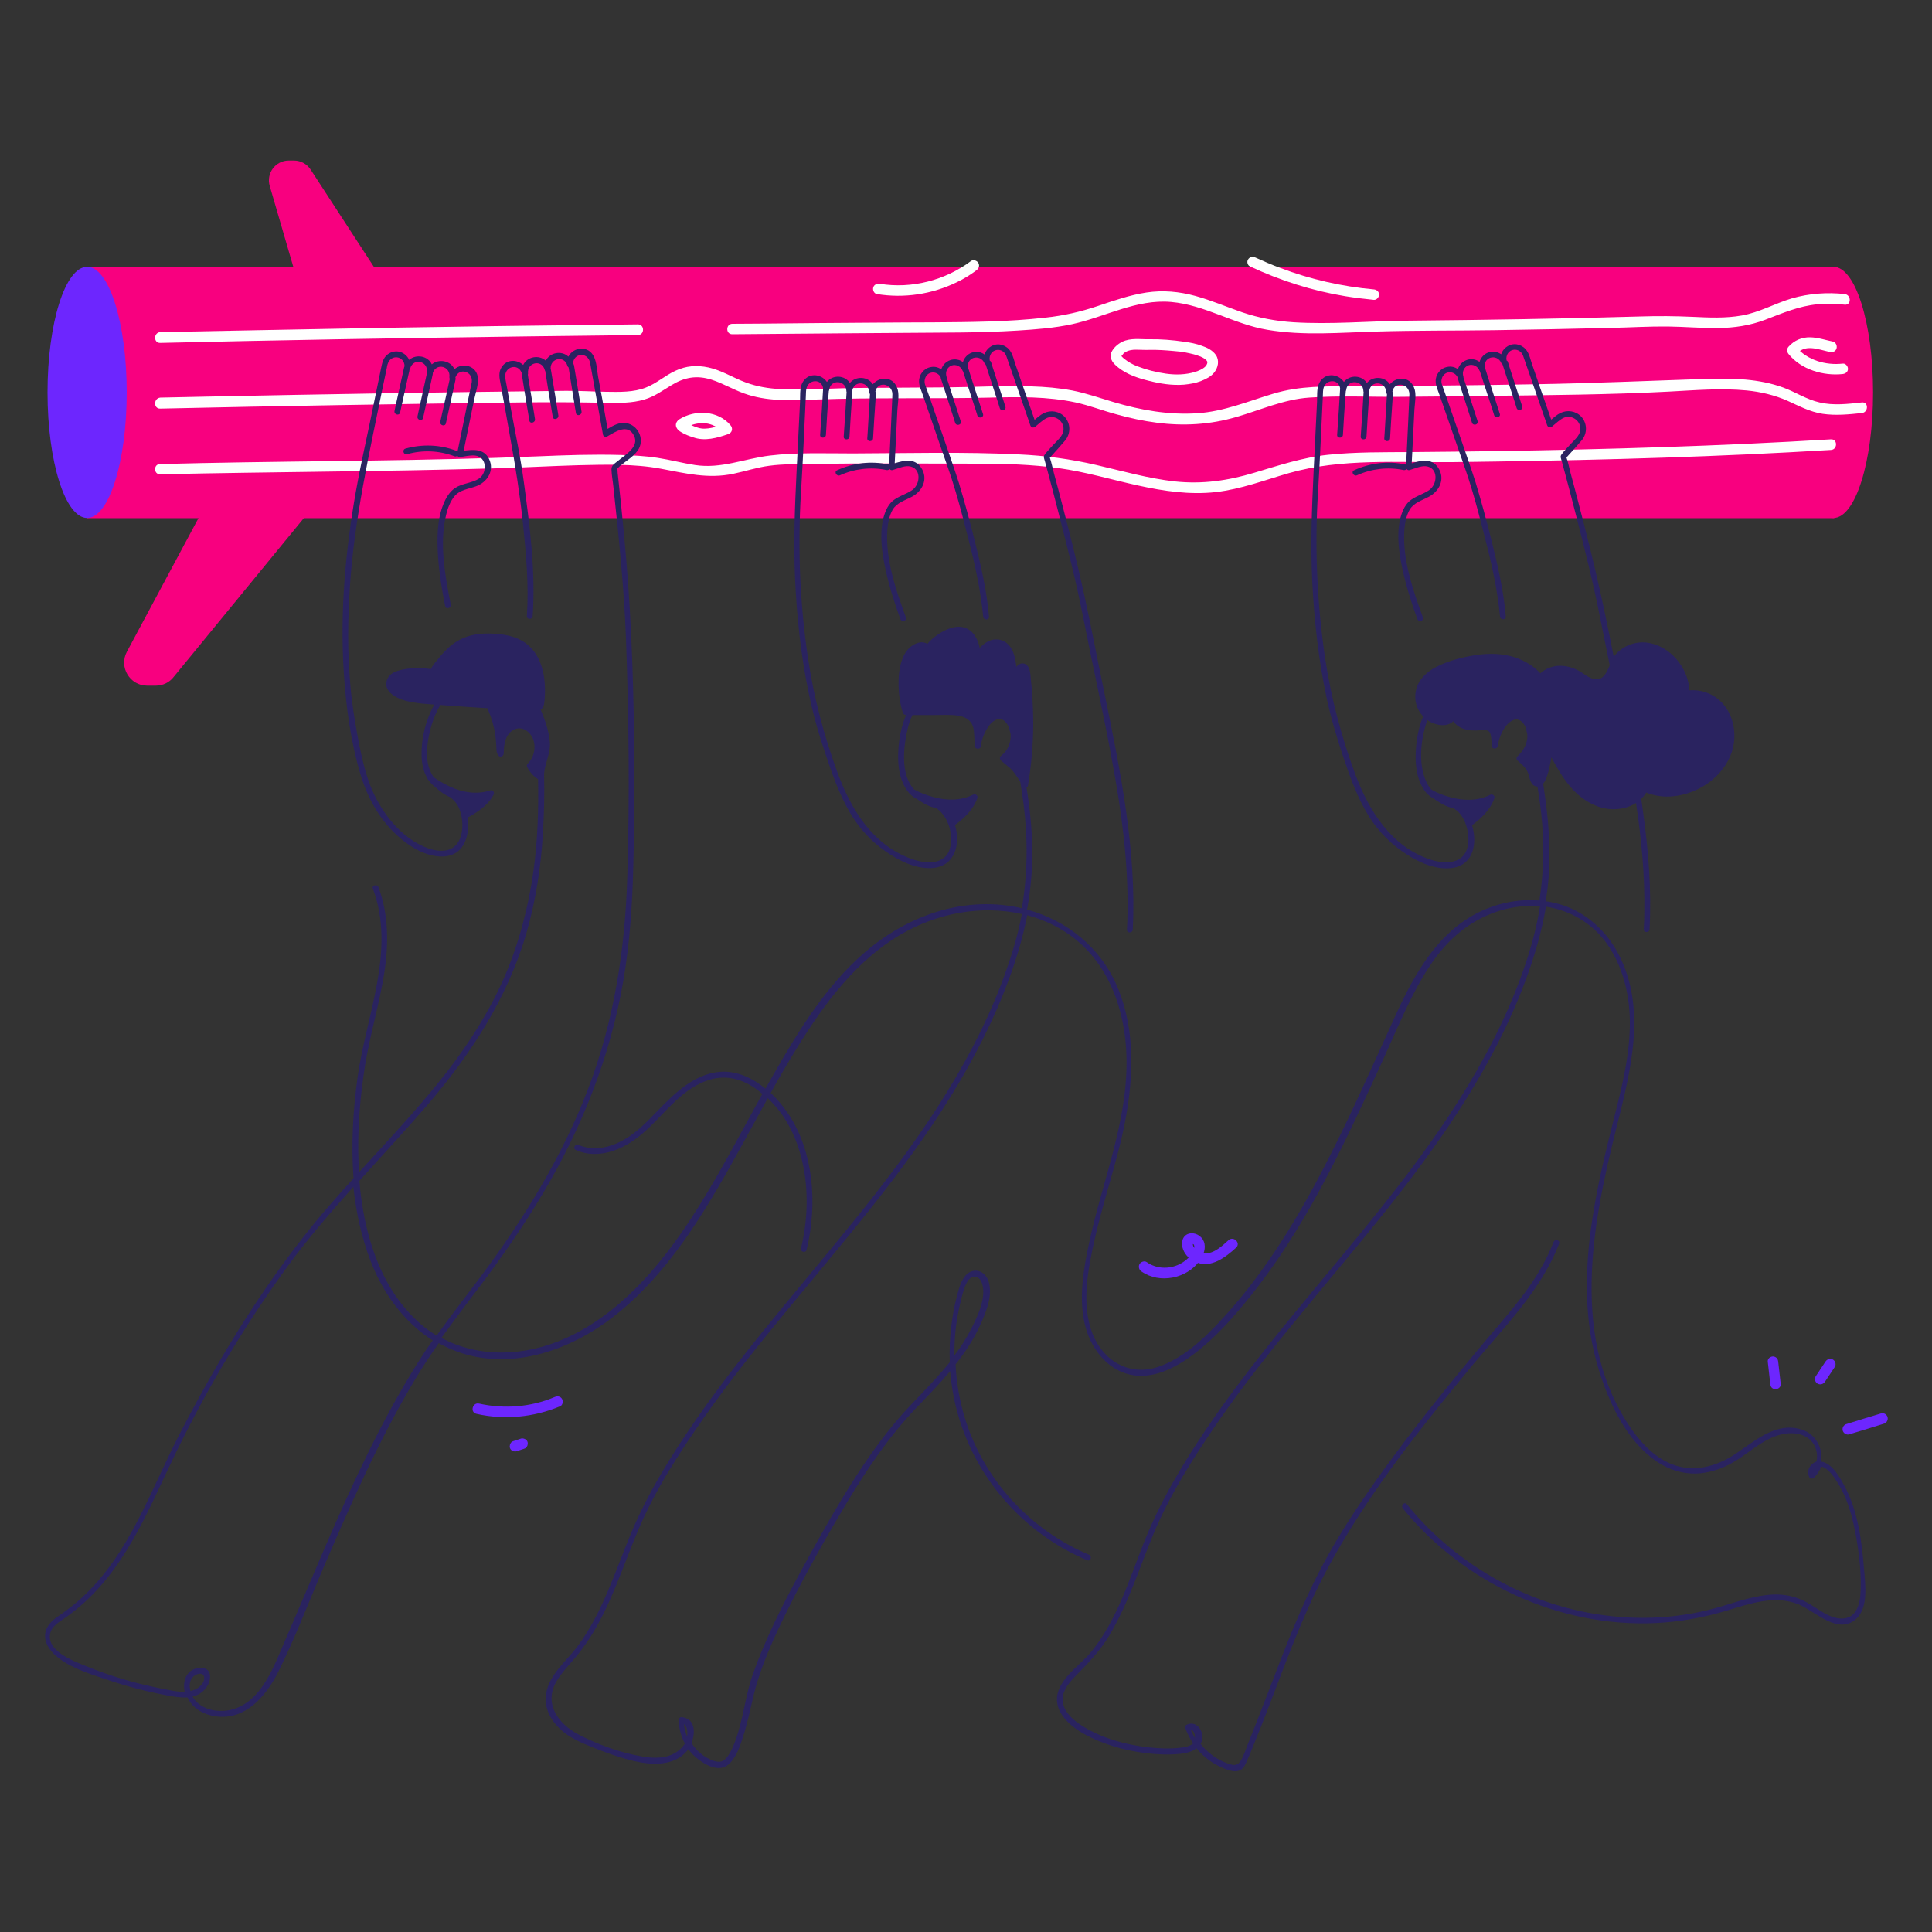 <?xml version="1.0" encoding="UTF-8"?>
<!-- Generator: Adobe Illustrator 27.8.0, SVG Export Plug-In . SVG Version: 6.00 Build 0)  -->
<svg xmlns="http://www.w3.org/2000/svg" xmlns:xlink="http://www.w3.org/1999/xlink" version="1.1" id="Livello_1" x="0px" y="0px" viewBox="0 0 1000 1000" style="enable-background:new 0 0 1000 1000;" xml:space="preserve">
<rect x="0" y="0" width="1000" height="1000" fill="#333333" stroke="none"/>
<style type="text/css">
	.st0{fill:#F8007F;}
	.st1{fill:#6D26FE;}
	.st2{fill:#FFFFFF;}
	.st3{fill:#2A2360;}
</style>
<g>
	<g>
		<g>
			<rect x="44.8" y="138.1" class="st0" width="904.6" height="130.1"></rect>
		</g>
		<g>
			<ellipse class="st0" cx="949" cy="203.1" rx="20.5" ry="65"></ellipse>
		</g>
		<g>
			<ellipse class="st1" cx="45.1" cy="203.1" rx="20.5" ry="65"></ellipse>
		</g>
		<g>
			<path class="st0" d="M203,152.7l-39.1,26.9l-24.3-83.4c-1.9-6.5,3-13.1,9.8-13.1h2.8c3.5,0,6.7,1.8,8.6,4.7L203,152.7z"></path>
		</g>
		<g>
			<path class="st0" d="M80.6,354.9h-4.4c-9,0-14.8-9.6-10.5-17.6l41.3-77.1h56.8l-74,90.3C87.6,353.3,84.2,354.9,80.6,354.9z"></path>
		</g>
		<g>
			<g>
				<path class="st2" d="M379.1,173c39.4-0.4,78.7-0.6,118.1-0.9c9.8-0.1,19.7-0.4,29.5-1c9.4-0.6,19-1.3,28.2-3.3      c17.1-3.7,33.3-13.1,51.3-11.5c17.4,1.5,32.7,11.6,49.8,14.4c18.8,3.2,37.9,1.4,56.8,0.9c20.2-0.6,40.4-0.4,60.6-0.7      c20.4-0.3,40.7-0.7,61.1-1.2c9.5-0.2,19.1-0.8,28.7-0.7c8.7,0.1,17.4,0.9,26.1,0.8c8.4-0.1,16.5-1.3,24.4-4.3      c8.9-3.4,17.4-7.1,27-8c4.7-0.4,9.4-0.3,14.1,0.2c3.5,0.4,3.5-5.1,0-5.5c-9.1-1-18.4-0.3-27.2,2.2c-8.8,2.6-16.9,7.3-26,8.9      c-8.4,1.5-17,1.1-25.5,0.7c-8.9-0.4-17.8-0.5-26.7-0.2c-40.5,1.2-81.1,1.8-121.6,2.2c-19.4,0.2-38.9,2-58.3,0.8      c-9.1-0.6-17.8-2.2-26.4-5.1c-8.1-2.8-16-6.2-24.3-8.5c-8.4-2.3-16.8-3.1-25.4-1.8c-8.6,1.3-16.9,4.2-25.2,7c-8.9,3-17.7,5-27,6      c-9.8,1.1-19.6,1.7-29.4,2c-19.3,0.6-38.6,0.4-57.9,0.6c-19.8,0.1-39.5,0.3-59.3,0.5c-5.2,0-10.3,0.1-15.5,0.1      C375.6,167.6,375.5,173.1,379.1,173L379.1,173z"></path>
			</g>
		</g>
		<g>
			<g>
				<path class="st2" d="M82.9,177.5c15.2-0.3,30.3-0.7,45.5-1c15.7-0.3,31.5-0.6,47.2-0.9c16.3-0.3,32.6-0.5,48.9-0.8      c16.6-0.2,33.1-0.5,49.7-0.7c16.6-0.2,33.2-0.4,49.9-0.6c2,0,4.1,0,6.1-0.1c3.5,0,3.5-5.5,0-5.5c-16.6,0.2-33.2,0.4-49.8,0.6      c-16.5,0.2-33,0.4-49.5,0.7c-16.3,0.2-32.7,0.5-49,0.8c-15.9,0.3-31.8,0.6-47.7,0.9c-15.3,0.3-30.5,0.6-45.8,0.9      c-1.8,0-3.6,0.1-5.4,0.1C79.4,172.1,79.4,177.6,82.9,177.5L82.9,177.5z"></path>
			</g>
		</g>
		<g>
			<g>
				<path class="st2" d="M82.9,211.5c62.2-1.4,124.5-2.4,186.7-3.2c14.8-0.2,29.4-0.1,44.2,0.2c6.5,0.1,13.4,0.2,19.7-1.7      c5.2-1.5,9.5-4.7,14-7.4c6.7-4.1,13-5.3,20.7-2.9c6.6,2.1,12.5,5.9,19.2,7.9c11.4,3.5,23.3,2.8,35,2.4c30-1.1,60.1-0.3,90.1-1      c14.7-0.4,29.7-0.6,44.2,2.5c7.3,1.6,14.2,4.3,21.3,6.2c6.8,1.9,13.8,3.4,20.8,4.3c13.8,1.8,27.5,1,40.9-2.9      c12.6-3.6,24.7-9.2,37.9-10.1c15.5-1.1,31.3-0.3,46.9-0.4c15.5-0.1,31.1-0.3,46.6-0.5c30.9-0.4,61.9-0.6,92.7-2.2      c13.4-0.7,26.9-1.9,40.3-0.6c7.2,0.7,14.4,2.4,21,5.3c6,2.7,11.7,5.8,18.3,6.8c6.8,1,13.6,0.3,20.3-0.4c3.5-0.4,3.5-5.9,0-5.5      c-7.2,0.8-14.8,1.7-21.9,0c-6.7-1.5-12.5-5.4-18.8-7.7c-12.6-4.6-26.3-4.9-39.5-4.5c-29.8,1-59.6,2.3-89.5,2.8      c-31.1,0.6-62.1,0.8-93.2,1c-14.3,0.1-28-0.3-41.8,3.9c-13,3.9-25.5,9.2-39.2,10.1c-14.7,1-29.4-1.6-43.5-5.8      c-7.1-2.1-14.1-4.6-21.4-6c-6.9-1.3-14-1.9-21-2.1c-14.6-0.5-29.3,0.4-43.9,0.5c-15.2,0.1-30.3,0.2-45.5,0.3      c-13.5,0.1-27.2,1.2-40.6,0.6c-6.1-0.3-12.1-1.3-17.8-3.4c-6.6-2.4-12.5-6.3-19.4-7.8c-6-1.3-11.7-0.9-17.3,1.8      c-5.3,2.5-9.7,6.5-15.1,8.6c-6.3,2.5-13.7,2.3-20.4,2.2c-7.1-0.1-14.2-0.6-21.4-0.5c-62,0.7-124,1.7-186,3      c-7.8,0.2-15.7,0.3-23.5,0.5C79.4,206.1,79.4,211.6,82.9,211.5L82.9,211.5z"></path>
			</g>
		</g>
		<g>
			<g>
				<path class="st2" d="M82.9,245.5c58-1.3,116.1-1.4,174.2-3.1c14.2-0.4,28.3-1.2,42.4-1.6c14-0.3,28.6-0.8,42.5,1.8      c12.8,2.4,24.6,5.4,37.7,2.6c6.2-1.3,12.2-3.3,18.4-4.1c7.3-1,14.8-0.8,22.1-0.9c28.6-0.6,57.2-0.2,85.8-0.2      c14,0,28,0.4,41.9,2.3c13.9,1.9,27.4,6,41.2,9c13.2,2.9,26.7,4.9,40.2,3.4c13.1-1.5,25.3-6.2,37.8-9.8      c27.3-7.8,56.8-5.4,84.8-5.7c58.2-0.7,116.4-2,174.5-5.1c7.1-0.4,14.2-0.8,21.3-1.2c3.5-0.2,3.5-5.7,0-5.5      c-57.8,3.5-115.6,5.2-173.5,6.1c-14.5,0.2-29.1,0.4-43.7,0.5c-14.4,0.1-28.8-0.1-43.1,1.4c-13.2,1.4-25.5,5.5-38.2,9.3      c-13.6,4.1-26.9,6-41,4.5c-13.8-1.5-27.2-5.4-40.7-8.5c-13.3-3.1-26.7-4.9-40.3-5.5c-28.4-1.4-57.2-0.6-85.7-0.5      c-14.2,0-28.9-0.6-43,1.1c-13.3,1.6-25.2,7-38.8,4.9c-6.5-1-12.8-2.7-19.3-3.7c-6.4-1-12.8-1.3-19.3-1.5      c-14.2-0.4-28.3,0.1-42.5,0.7c-58,2.4-116.2,2.3-174.2,3.5c-7.2,0.2-14.3,0.3-21.5,0.5C79.4,240.1,79.4,245.6,82.9,245.5      L82.9,245.5z"></path>
			</g>
		</g>
		<g>
			<g>
				<path class="st2" d="M594.9,175.6c-4.7,0.1-9.6-0.8-14,1.3c-2.3,1.1-4.7,3.2-5.7,5.6c-1.3,3.3,1.3,5.9,3.7,7.8      c4.6,3.6,10.1,5.4,15.7,6.8c5.9,1.5,12.1,2.5,18.3,2c3-0.3,6-0.8,8.8-1.9c2.5-1,5-2.2,6.7-4.3c2.1-2.6,2.9-6.3,0.9-9.2      c-1.7-2.4-4.5-3.8-7.2-4.7c-2.9-1.1-6.1-1.7-9.1-2.1C607,176,600.9,175.5,594.9,175.6c-3.5,0.1-3.5,5.6,0,5.5      c4.2-0.1,8.5,0.2,12.8,0.6c0.7,0.1,1.4,0.1,2.1,0.2c0.4,0,0.7,0.1,1.1,0.1c0.4,0.1-0.4-0.1,0,0c0.2,0,0.5,0.1,0.7,0.1      c1.4,0.2,2.8,0.5,4.2,0.8c1.3,0.3,2.7,0.6,4,1.1c0.6,0.2,1.1,0.4,1.7,0.6c0.4,0.2-0.6-0.3,0,0c0.1,0.1,0.2,0.1,0.4,0.2      c0.3,0.1,0.6,0.3,0.8,0.4c0.4,0.2,0.8,0.5,1.3,0.8c0.3,0.2-0.4-0.4-0.2-0.1c0.1,0.1,0.2,0.2,0.3,0.3c0.2,0.2,0.4,0.4,0.5,0.5      c0.4,0.4-0.1-0.3,0,0c0.1,0.1,0.2,0.4,0.3,0.5c0.3,0.3-0.3-0.6,0,0c0.3,0.6-0.1,0.3,0,0.1c0,0.1,0,0.5,0,0.6c0,0.4,0.2-0.6,0,0      c-0.2,0.7-0.5,1.3-1,1.8c-1.4,1.4-3.5,2.2-5.3,2.8c-4.9,1.5-10.1,1.6-15.1,0.9c-5-0.7-10.1-2-14.8-3.8c-2.4-0.9-4.7-2.2-6.7-3.8      c-0.5-0.4-1-0.8-1.4-1.3c-0.1-0.1-0.2-0.3-0.3-0.4c0.1,0.4,0,0.2,0.2,0.1c0.4-0.2,0.7-0.9,1-1.2c0.3-0.3,0.6-0.5,1.1-0.8      c1.7-1,3.5-1.2,5.5-1.2c2.3,0,4.5,0.2,6.8,0.1C598.4,181.1,598.4,175.6,594.9,175.6z"></path>
			</g>
		</g>
		<g>
			<g>
				<path class="st2" d="M453.9,152.2c14.1,2.3,28.5,0.1,41.3-6.1c3.6-1.7,7-3.8,10.2-6.2c1.2-0.9,1.8-2.4,1-3.8      c-0.7-1.2-2.6-1.9-3.8-1c-13.4,10-30.7,14.5-47.2,11.8c-1.5-0.2-3,0.4-3.4,1.9C451.6,150.1,452.4,152,453.9,152.2L453.9,152.2z"></path>
			</g>
		</g>
		<g>
			<g>
				<path class="st2" d="M647,137.9c15.6,7.3,32.2,12.6,49.2,15.4c4.9,0.8,9.9,1.4,14.9,1.9c1.5,0.1,2.7-1.4,2.7-2.7      c0-1.6-1.3-2.6-2.7-2.7c-16.5-1.5-32.9-5.2-48.4-11.1c-4.4-1.6-8.7-3.5-12.9-5.4c-1.3-0.6-3-0.4-3.8,1      C645.3,135.3,645.6,137.3,647,137.9L647,137.9z"></path>
			</g>
		</g>
		<g>
			<g>
				<path class="st2" d="M351.5,217.1c-1.5,1.1-2.2,2.8-1.2,4.5c0.5,0.9,1.4,1.6,2.3,2.1c1.9,1.2,4.1,2,6.3,2.7      c5.9,2.1,12.3,0.3,18-1.7c2.1-0.7,2.6-3,1.2-4.6C371.6,212.4,359.7,211.9,351.5,217.1c-3,1.9-0.2,6.6,2.8,4.7      c3.3-2.1,6.8-3,10.7-2.7c3.5,0.3,6.8,2,9.2,4.9c0.4-1.5,0.8-3.1,1.2-4.6c-4.3,1.4-9.8,3.4-14.1,2c-0.7-0.2-1.4-0.5-2-0.7      c-0.4-0.2-0.8-0.3-1.2-0.5c-0.2-0.1-0.6-0.3-0.2-0.1c-0.2-0.1-0.5-0.2-0.7-0.3c-0.8-0.3-1.5-0.7-2.2-1.2      c-0.3-0.2-0.3-0.4,0.1,0.1c-0.1-0.1-0.2-0.2-0.3-0.3c0.6,0.8,0.7,2.4-0.6,3.3c1.2-0.9,1.8-2.4,1-3.8      C354.5,216.9,352.7,216.3,351.5,217.1z"></path>
			</g>
		</g>
		<g>
			<path class="st3" d="M964.8,811.9c-1.2-14.4-3-29.2-9.8-42.2c-2.5-4.7-6.5-12.3-12.4-13.2c1-6.8-2.6-14.1-9.9-16.5     c-13.9-4.6-25.4,6.9-36.1,13.6c-9,5.6-19.9,8.3-30.1,4.7c-9.1-3.2-16.2-10.4-21.7-18.1c-32.5-46.2-20.8-106.2-8-157     c7.3-29.1,15.7-61.4,0.8-89.6c-6.2-11.7-16.2-20.9-28.8-25.1c-2.8-0.9-5.7-1.6-8.7-2c1.3-8.4,2-16.8,1.9-25.4     c-0.1-11.3-1.3-22.6-3-33.7c-0.1-0.5-0.2-1.1-0.3-1.7c1.8-2.2,2.7-6.1,3.2-8.1c0.4-1.8,0.8-3.7,1.1-5.6     c5.5,10.4,11.9,20.6,23.2,25.1c5.9,2.4,12.9,2.4,18.7-0.4c0.7-0.3,1.3-0.7,1.9-1.1c2.8,18.6,4.6,37.3,4.3,56.1     c0,3.1-0.1,6.2-0.3,9.3c-0.1,1.9,2.9,1.9,3,0c1.1-20.4-0.6-40.9-3.4-61.1c-0.3-2.1-0.6-4.3-0.9-6.4c1-1,1.9-2.1,2.6-3.3     c4.2,1.8,9,2.4,13.5,2c7-0.6,13.8-3.3,19.4-7.5c5.2-4,9.3-9.3,11.4-15.5c2-6.1,1.7-12.8-0.7-18.7c-2.4-5.7-7-10.3-13-12.2     c-2.6-0.9-5.5-1.2-8.3-1c-0.5-11.8-10.2-23.3-22.1-24.7c-6.1-0.7-12.7,1.8-16.5,6.7c-0.2,0.2-0.4,0.5-0.5,0.8     c-2.3-11.6-4.6-23.1-7.2-34.6c-3.3-14.8-7-29.5-10.8-44.1c-1.4-5.5-2.9-11.1-4.4-16.6c-0.7-2.6-1.2-5.4-2.1-8     c2.6-2.9,5.3-5.8,7.9-8.9c3-3.6,2.9-8.9-0.3-12.3c-2.8-2.9-7.2-3.6-10.8-1.8c-1.7,0.8-3.2,2.2-4.7,3.4c-1.9-5.5-3.8-11-5.7-16.4     c-1.4-4.2-2.9-8.4-4.3-12.5c-0.7-2.1-1.2-4.5-2.4-6.4c-1.9-3.2-6-4.7-9.4-3.1c-2,0.9-3.5,2.6-4.1,4.6c-1.8-1.3-4.2-1.8-6.5-1     c-2.4,0.8-4,2.7-4.7,4.9c-1.8-1.3-4.2-1.8-6.5-1c-2.4,0.8-4,2.6-4.7,4.8c-1.5-1.1-3.4-1.6-5.4-1.2c-3.6,0.6-6.2,3.9-6.1,7.5     c0,2.3,1.2,4.7,1.9,6.8c3.2,9.2,6.4,18.4,9.6,27.6c1.9,5.5,3.9,11,5.7,16.6c2.6,8.1,4.8,16.3,6.9,24.5c3.6,13.7,7,27.5,8.7,41.6     c0.2,1.5,0.3,3,0.5,4.6c0.2,1.9,3.2,1.9,3,0c-1.1-13.3-4.2-26.5-7.4-39.4c-2.5-10-5.2-20-8.2-29.9c-1.2-3.9-2.6-7.8-3.9-11.7     c-3.2-9.3-6.4-18.5-9.6-27.8c-1.1-3.2-2.2-6.5-3.4-9.7c-0.2-0.6-0.4-1.1-0.6-1.7c-0.9-3,1-6.4,4.4-6.2c1.6,0.1,3,1.1,3.7,2.5     c0,0.2,0,0.4,0.1,0.6c2.2,6.7,4.3,13.4,6.5,20.1c0.3,1,0.6,1.9,0.9,2.9c0.6,1.8,3.5,1,2.9-0.8c-2.2-6.7-4.3-13.4-6.5-20.1     c-0.3-0.8-0.5-1.6-0.8-2.4c0-0.2,0-0.5-0.1-0.7c-0.7-2.3,0.3-4.8,2.6-5.7c2.3-0.8,4.8,0.4,5.7,2.6c0.1,0.2,0.2,0.3,0.3,0.5     c2.2,6.6,4.3,13.3,6.5,19.9c0.3,1,0.6,1.9,0.9,2.9c0.6,1.8,3.5,1,2.9-0.8c-2.2-6.7-4.3-13.4-6.5-20.1c-0.3-1-0.6-1.9-0.9-2.9     c-0.1-0.2-0.2-0.4-0.3-0.5c-0.6-2.3,0.4-4.7,2.7-5.5c2.3-0.8,4.8,0.4,5.7,2.6c0.2,0.4,0.4,0.7,0.7,0.8c2.1,6.6,4.3,13.1,6.4,19.7     c0.3,1,0.6,1.9,0.9,2.9c0.6,1.8,3.5,1,2.9-0.8c-2.2-6.7-4.3-13.4-6.5-20.1c-0.3-1-0.6-1.9-0.9-2.9c-0.1-0.4-0.4-0.7-0.7-0.8     c-0.6-2.8,1.3-5.7,4.5-5.6c2,0.1,3.5,1.5,4.1,3.3c0.8,2.2,1.5,4.4,2.3,6.6c2.7,7.7,5.3,15.4,8,23.1c0.7,2,1.4,4,2.1,6.1     c0.4,1.1,1.6,1.4,2.5,0.7c1.9-1.5,3.9-3.6,6.2-4.6c4.3-1.8,9.2,2,8.4,6.7c-0.4,2.7-3,4.9-4.8,6.8c-1.6,1.8-3.5,3.6-4.9,5.6     c-0.8,1-0.2,2.1,0.1,3.2c0.5,2,1.1,3.9,1.6,5.9c1.9,7,3.7,14,5.5,21c4.7,18.2,9.3,36.4,12.9,54.8c1.6,8.1,3.3,16.1,4.9,24.2     c-0.4,0.9-0.8,1.8-1.2,2.6c-1.2,2.4-2.9,4.8-5.9,4.6c-3.4-0.2-6.3-3-9.1-4.5c-2.9-1.6-6.3-2.5-9.6-2.5c-3.8,0-7.5,1.5-10.1,3.9     c-4-4.3-9.4-7.3-15.1-8.8c-6.8-1.8-14-1.5-20.9-0.2c-6.1,1.1-12.5,2.9-18.1,5.8c-4.8,2.5-9.1,6.5-10.3,12     c-1.1,4.9,0.3,9.9,3.7,13.5c-1.5,3.6-2.5,7.4-3.1,11.3c-1.3,8.8-1.5,19.6,3.9,27.2c0.3,0.4,0.6,0.8,0.9,1.1     c0.1,0.2,0.2,0.4,0.4,0.5c0.1,0.1,0.2,0.2,0.3,0.2c0,0,0,0,0,0c1,1,2.1,1.7,3.3,2.4c0.3,0.2,0.6,0.4,1,0.7c2.6,1.7,5.4,3.4,8.5,4     c0.2,0,0.4,0.1,0.5,0.1c0.6,0.4,1.2,0.8,1.7,1.2c1.9,1.6,3.4,3.8,4.4,6.3c0.1,0.3,0.2,0.7,0.3,1c0,0.2,0.1,0.3,0.2,0.5     c1.2,3.7,1.5,7.7,0.7,11.1c-2.1,9.1-12,8.9-19.3,6.5c-20.2-6.7-31.7-25.2-38.8-44.1c-7.2-19.5-12.5-39.4-15.6-60     c-4.2-28.3-5.5-57.4-3.7-86c1-16.5,1.7-33.1,2.5-49.6c0.1-1.1,0-2.3,0.2-3.5c0.7-5.6,8.3-6,8.8-0.3c-0.1,0.2-0.1,0.3-0.1,0.5     c-0.4,6.8-0.8,13.6-1.3,20.3c-0.1,1-0.1,2-0.2,2.9c-0.1,1.9,2.9,1.9,3,0c0.4-6.8,0.8-13.6,1.3-20.3c0.1-0.8,0.1-1.6,0.2-2.4     c0.1-0.2,0.2-0.4,0.2-0.6c0.7-5.7,8.7-5.1,8.9,0.6c0,0.2,0,0.4,0.1,0.5c-0.4,6.7-0.8,13.5-1.3,20.2c-0.1,1-0.1,2-0.2,2.9     c-0.1,1.9,2.9,1.9,3,0c0.4-6.8,0.8-13.6,1.3-20.3c0.1-1,0.1-2,0.2-2.9c0-0.2,0-0.4-0.1-0.5c0.9-5.6,8.6-4.9,8.8,0.7     c0,0.4,0.2,0.7,0.4,1c-0.4,6.7-0.8,13.3-1.2,20c-0.1,1-0.1,2-0.2,2.9c-0.1,1.9,2.9,1.9,3,0c0.4-6.8,0.8-13.6,1.3-20.3     c0.1-1,0.1-2,0.2-2.9c0-0.4-0.1-0.7-0.3-1c1.1-5.6,8.7-4.3,8.8,1.3c0,1-0.1,2-0.1,2.9c-0.2,4.4-0.4,8.7-0.6,13.1     c-0.3,6.9-0.7,13.7-1,20.6c-0.1-0.1-0.3-0.2-0.5-0.2c-8.9-1.9-18.1-0.8-26.4,3c-1.8,0.8-0.2,3.4,1.5,2.6c7.5-3.4,16-4.4,24.1-2.7     c0.7,0.1,1.2-0.1,1.5-0.6c0.4,0.5,1,0.8,1.6,0.6c2.5-0.7,5.7-2.2,8.3-2c6.7,0.6,6.3,9.3,1.8,12.4c-3.2,2.2-7.2,3.1-10.2,5.7     c-2.7,2.4-4.1,6.2-4.9,9.7c-1.8,8.5-0.4,17.5,1.4,25.9c1.9,8.7,4.6,17.1,7.6,25.4c0.7,1.8,3.6,1,2.9-0.8     c-5.2-14.3-10.7-30.1-9.6-45.5c0.3-3.5,1-7.3,2.8-10.4c2.2-3.6,6.4-4.7,9.9-6.6c5.5-2.9,8.6-9.3,4.8-15     c-3.4-5.1-8.8-3.8-13.7-2.3c0.5-9.3,0.9-18.5,1.4-27.8c0.2-3.4,1.2-8.1-0.2-11.4c-2.4-6-9.2-5.7-12.5-1.7     c-2.6-4.1-8.8-4.4-11.9-0.7c-2.7-4.1-8.9-4.3-11.9-0.5c-3-4.5-10.4-5.1-13,1.1c-1.1,2.7-0.8,6.3-0.9,9.1     c-0.6,12.2-1.2,24.4-1.8,36.6c-0.9,18.7-1.6,37.3-0.7,56.1c1,20.3,3.2,40.5,7.4,60.4c2.3,10.7,5.4,21.1,8.9,31.5     c3.5,10.4,7.3,20.8,13.1,30.1c4.9,7.8,11.3,14.3,19,19.3c7,4.6,15.8,8.6,24.4,7.3c10.7-1.7,12.8-12.9,9.9-22.1     c4.9-3.5,9.7-8.3,11.6-14c0.4-1.3-1.1-2.3-2.2-1.7c-6.5,3.3-14,3.1-20.8,1.2c-3.3-0.9-6.6-2.1-9.6-3.9c-0.6-0.6-1.1-1.3-1.6-2.1     c-5.6-9.3-4.1-23.3-0.8-33.1c0.1-0.3,0.2-0.6,0.3-0.8c0,0,0.1,0.1,0.1,0.1c3.7,2.6,10,3.9,13.3,0.5c1.3,1.8,3,3.1,5.2,3.9     c2.8,1,5.9,1,8.8,0.8c1.8-0.1,4.4-0.5,5.1,1.5c0.8,2.1,0.6,4.7,0.9,6.9c0.2,1.4,2.6,1.4,2.9,0c0.7-3.7,1.9-7.4,4.2-10.4     c1.9-2.6,5.5-5.2,8.4-2.4c0.9,0.8,1.6,1.9,2,3c0.3,1.2,0.6,2.3,0.8,3.4c0.1,0.9,0.1,1.9-0.1,2.8c-0.5,3.4-2.5,6.4-5,8.7     c-0.6,0.5-0.6,1.6,0,2.1c2.5,2.1,5,4.3,5.9,7.6c0.6,2.2,1.1,5.3,3.7,5.8c0.3,0.1,0.5,0.1,0.8,0.1c0.7,4.5,1.4,9.1,1.9,13.7     c1.7,15.3,1.4,30.4-0.9,45.3c-9.5-0.8-19.1,0.8-27.9,4.5c-23.8,10-36.4,32.7-46.6,55c-12.4,27.2-24.4,54.6-38.3,81.1     c-14.6,27.8-31.4,54.7-53,77.7c-8.8,9.4-19.2,18.9-31.6,23.1c-14.8,5-28.5-3.1-34-17.4c-5.8-15.1-2.3-32.9,1.1-48.2     c3.7-16.5,9-32.6,13.1-49c6.6-26.6,9.7-56.3-1.3-82.2c-8.7-20.4-26-34.2-46.7-39.9c1.9-10.4,2.9-21.1,2.7-31.8     c-0.2-10.5-1.3-21.1-3-31.5c0.4-0.1,0.7-0.4,0.8-1c1.7-10.3,2.6-20.8,2.7-31.2c0-5.2-0.2-10.3-0.5-15.5c-0.2-2.6-0.4-5.1-0.7-7.7     c-0.2-2.1-0.2-4.6-1.2-6.6c-0.9-1.9-3.1-2.8-5-1.6c-0.6,0.4-1,0.8-1.3,1.3c-0.3-2.1-0.6-4.2-1.2-6.2c-1.2-4-3.7-7.3-8.1-8     c-0.1,0-0.1,0-0.2,0c-0.1,0-0.1,0-0.2,0c-3.7-0.4-6.8,1.7-9.3,4.4c-0.6-2.9-1.7-5.7-3.8-8c-2.5-2.6-5.8-3.4-9.2-2.8     c-3.3,0.6-6.5,2.3-9.2,4.2c-1.7,1.3-3.5,2.7-4.9,4.5c-0.2-0.1-0.4-0.2-0.5-0.3c-1.8-0.9-3.8-0.6-5.6,0.2c-3.4,1.5-5.7,4.6-6.9,8     c-1.6,4.3-2,9.2-1.9,13.7c0.1,4.7,0.8,9.5,2.2,14c0.2,0.6,0.8,1.1,1.4,1.1c0.1,0,0.2,0,0.3,0c-1.7,4.1-2.9,8.5-3.5,12.9     c-1.2,8.8-1.2,19.8,4.7,27.2c0.1,0.1,0.1,0.1,0.2,0.2c0.1,0.2,0.2,0.3,0.4,0.5c0,0,0.1,0.1,0.1,0.1c1.2,1.2,2.6,2.2,4.1,2.9     c0.1,0.1,0.3,0.2,0.4,0.3c2.6,1.7,5.4,3.4,8.5,4c0.2,0,0.3,0.1,0.5,0.1c1,0.6,1.9,1.3,2.7,2.2c1.5,1.6,2.7,3.6,3.6,5.8     c0.1,0.2,0.1,0.4,0.2,0.6c0,0.2,0.1,0.3,0.2,0.4c1.4,4.1,1.7,8.7,0.4,12.5c-2.9,8.7-13.7,7.2-20.5,4.6     c-19.6-7.5-30.5-25.4-37.4-44.1c-7.1-19.4-12.4-39.2-15.4-59.7c-4.2-28.2-5.4-57.2-3.6-85.7c1-16.5,1.7-33,2.5-49.6     c0.1-1.1,0-2.3,0.2-3.5c0.7-5.6,8.3-6,8.8-0.3c-0.1,0.2-0.1,0.3-0.1,0.5c-0.4,6.8-0.8,13.6-1.3,20.3c-0.1,1-0.1,2-0.2,2.9     c-0.1,1.9,2.9,1.9,3,0c0.4-6.8,0.8-13.6,1.3-20.3c0.1-0.8,0.1-1.6,0.2-2.4c0.1-0.2,0.2-0.4,0.2-0.6c0.7-5.7,8.7-5.1,8.9,0.6     c0,0.2,0,0.4,0.1,0.5c-0.4,6.7-0.8,13.5-1.3,20.2c-0.1,1-0.1,2-0.2,2.9c-0.1,1.9,2.9,1.9,3,0c0.4-6.8,0.8-13.6,1.3-20.3     c0.1-1,0.1-2,0.2-2.9c0-0.2,0-0.4-0.1-0.5c0.9-5.6,8.6-4.9,8.8,0.7c0,0.4,0.2,0.7,0.4,1c-0.4,6.7-0.8,13.3-1.2,20     c-0.1,1-0.1,2-0.2,2.9c-0.1,1.9,2.9,1.9,3,0c0.4-6.8,0.8-13.6,1.3-20.3c0.1-1,0.1-2,0.2-2.9c0-0.4-0.1-0.7-0.3-1     c1.1-5.6,8.7-4.3,8.8,1.3c0,1-0.1,2-0.1,2.9c-0.2,4.4-0.4,8.7-0.6,13.1c-0.3,6.9-0.7,13.7-1,20.6c-0.1-0.1-0.3-0.2-0.5-0.2     c-8.9-1.9-18.1-0.8-26.4,3c-1.8,0.8-0.2,3.4,1.5,2.6c7.5-3.4,16-4.4,24.1-2.7c0.7,0.1,1.2-0.1,1.5-0.6c0.4,0.5,1,0.8,1.6,0.6     c2.5-0.7,5.7-2.2,8.3-2c6.7,0.6,6.3,9.3,1.8,12.4c-3.2,2.2-7.2,3.1-10.2,5.7c-2.7,2.4-4.1,6.2-4.9,9.7     c-1.8,8.5-0.4,17.5,1.4,25.9c1.9,8.7,4.6,17.1,7.6,25.4c0.7,1.8,3.6,1,2.9-0.8c-5.2-14.3-10.7-30.1-9.6-45.5     c0.3-3.5,1-7.3,2.8-10.4c2.2-3.6,6.4-4.7,9.9-6.6c5.5-2.9,8.6-9.3,4.8-15c-3.4-5.1-8.8-3.8-13.7-2.3c0.5-9.3,0.9-18.5,1.4-27.8     c0.2-3.4,1.2-8.1-0.2-11.4c-2.4-6-9.2-5.7-12.5-1.7c-2.6-4.1-8.8-4.4-11.9-0.7c-2.7-4.1-8.9-4.3-11.9-0.5c-3-4.5-10.4-5.1-13,1.1     c-1.1,2.7-0.8,6.3-0.9,9.1c-0.6,12.1-1.2,24.2-1.8,36.3c-0.9,18.3-1.6,36.5-0.8,54.9c0.9,20,3,40.1,7.1,59.7     c2.2,10.6,5.1,21,8.6,31.3c3.5,10.4,7.1,20.8,12.6,30.3c4.7,8,10.7,14.7,18.2,20c6.9,4.9,15.6,9.4,24.3,8.9     c12.1-0.7,15-12.5,12-22.3c4.9-3.5,9.7-8.3,11.6-14c0.4-1.3-1.1-2.3-2.2-1.7c-6.5,3.3-14,3.1-20.8,1.2c-3.4-0.9-6.8-2.2-9.8-3.9     c-7.4-8.1-5.4-23-3-32.6c0.5-1.9,1.2-3.9,2.2-5.9c3.8,0,7.5,0,11.3,0c4,0,8.3-0.3,12.3,0.3c3.4,0.5,6.6,2.2,7.7,5.6     c1,3.4,0.5,7.1,1.1,10.5c0.2,1.4,2.7,1.4,2.9,0c0.5-3.9,2-7.8,4.4-11c1.1-1.4,2.6-2.8,4.4-3.2c1.8-0.4,3.3,0.4,4.4,1.8     c0.5,0.6,1,1.4,1.3,2.1c0.2,0.6,0.3,1.2,0.5,1.8c0.2,0.7,0.3,1.3,0.5,2c0.3,4.2-1.5,8.6-4.8,11.1c-0.6,0.4-0.9,1-0.7,1.7     c0.2,0.8,1.3,1.5,1.9,2c1,0.9,2.1,1.7,3.1,2.6c2.3,2,3.8,4.7,5.5,7.3c0.6,3.8,1.2,7.6,1.7,11.5c2.3,18.2,2.1,36.2-0.9,53.9     c-3.3-0.8-6.7-1.3-10.2-1.7c-26.3-2.6-51.7,7.7-71.4,24.8c-19.7,17.1-33.7,39.8-46.5,62.2c-1.5,2.7-3.1,5.4-4.6,8.1     c-6-5-13.2-8.6-21-8.8c-14.6-0.2-25.8,10.9-35.2,20.6c-5,5.2-10.1,10.5-16.3,14.2c-5.7,3.4-12.7,5.7-19.5,4.5     c-1.6-0.3-3.2-0.7-4.7-1.4c-1.7-0.8-3.3,1.8-1.5,2.6c6.1,2.8,12.9,2.6,19.3,0.5c6.6-2.2,12.3-6.2,17.4-10.9     c10.1-9.3,18.7-21.7,32.5-25.9c6.8-2.1,13.6-1.2,19.9,2.1c2.7,1.4,5.2,3.2,7.5,5.2c-12.1,21.8-23.5,44-37.1,64.8     c-16.4,24.9-37,49.2-64.8,61.7c-20.9,9.4-44.7,10.3-64.2-0.2c6.3-8.8,12.8-17.4,19.4-26.1c11.9-15.7,23.2-32,33.3-49     c20.1-33.9,34.7-70.7,41.4-109.6c3.4-19.8,4.7-39.7,5.2-59.7c0.6-21.8,0.7-43.6,0.4-65.3c-0.4-35.4-1.8-70.7-5.2-106     c-1-10.7-2.1-21.3-3.3-32c-0.1-0.5,0-1.6-0.2-2.3c0.5-0.4,1-0.9,1.4-1.3c3.1-2.6,7.8-5.3,9.8-9c2.8-5.4-0.6-12.1-6.5-13.2     c-3.6-0.6-6.7,1.2-9.7,3c-1.6-9-3.2-17.9-4.9-26.9c-0.6-3.3-0.7-7.3-2.1-10.3c-2.9-6.3-10.8-5.2-13.3-0.2     c-3.5-3.3-9.6-2.2-11.7,2.1c-3.5-3.2-9.6-2.2-11.7,2.2c-3.2-2.9-8.5-3.1-11.2,1.2c-1.7,2.7-1.1,5.6-0.5,8.6     c1.7,9.3,3.4,18.6,5,27.9c2.7,14.8,5,29.4,6.6,44.5c1.6,15.8,3.1,31.9,2,47.8c-0.1,1.9,2.9,1.9,3,0c1.6-23.1-1.5-46.8-4.6-69.7     c-1.7-12.8-4.5-25.6-6.8-38.3c-0.8-4.2-1.5-8.4-2.3-12.6c-0.2-1-0.4-2-0.5-3c-0.5-5.6,6.7-7.6,8.6-2.1c0,0.2,0,0.4,0,0.6     c1.1,7,2.2,13.9,3.4,20.9c0.2,1,0.3,2,0.5,3c0.3,1.9,3.2,1.1,2.9-0.8c-1.1-7-2.2-13.9-3.4-20.9c-0.1-0.7-0.2-1.4-0.3-2.1     c0.1-0.2,0.1-0.4,0.1-0.6c-0.6-5.8,7.2-7.5,8.7-1.7c0,0.2,0.1,0.3,0.2,0.4c1.1,6.9,2.2,13.9,3.4,20.8c0.2,1,0.3,2,0.5,3     c0.3,1.9,3.2,1.1,2.9-0.8c-1.1-7-2.2-13.9-3.4-20.9c-0.2-1-0.3-2-0.5-3c0-0.2-0.1-0.3-0.1-0.4c-0.1-5.4,7.2-6.9,8.7-1.3     c0.1,0.3,0.3,0.6,0.6,0.8c1.1,6.9,2.2,13.8,3.3,20.6c0.2,1,0.3,2,0.5,3c0.3,1.9,3.2,1.1,2.9-0.8c-1.1-7-2.2-13.9-3.4-20.9     c-0.2-1-0.3-2-0.5-3c-0.1-0.4-0.2-0.7-0.5-0.8c0.1-5.5,7.4-6.4,8.8-0.7c0.2,0.9,0.3,1.9,0.5,2.8c0.8,4.3,1.5,8.5,2.3,12.8     c1.3,7.3,2.6,14.5,3.9,21.8c0.2,1,1.4,1.3,2.2,0.9c4.2-2.4,10.7-6.9,13.9-0.3c2.8,5.7-4.7,9.9-8.4,13c-1.7,1.4-3.4,2.2-3.3,4.5     c0.1,3,0.7,6,1,9c2.8,26,5.5,52.1,6.5,78.2c1.5,41,1.9,82,0.7,123c-1.1,37.8-6.8,74.9-20.3,110.3c-13.4,35.1-33.3,67.3-55.7,97.3     c-7.6,10.2-15.4,20.1-22.7,30.4c-3.7-2.2-7.3-4.9-10.6-8.1c-19.4-18.4-27.2-45.8-29.4-72c11.5-12.8,23.2-25.4,34.5-38.4     c22.9-26.6,42.1-55.9,52-89.9c4.8-16.7,7.5-34.1,8.5-51.5c0.6-10.2,0.9-20.5,0.6-30.8c0.4-5.6,3.5-10.8,3-16.6     c-0.5-5.7-2.5-11.3-4.7-16.6c1.7-1.2,1.8-3.3,2-5.4c0.9-11.2-1.2-24.5-12-30.5c-5.1-2.8-11.2-3.5-16.9-3.6     c-6-0.1-12.1,1.1-17.2,4.5c-3.7,2.4-6.6,5.6-9.3,9c-0.6,0.7-2.6,3-3.5,4.9c-4.1-0.6-8.3-0.7-12.5-0.1c-3.9,0.6-9.1,1.7-10.3,6     c-1.8,6.1,5.5,9.4,10.1,10.6c2.8,0.7,5.6,1.1,8.4,1.4c2,0.2,4.1,0.3,6.1,0.5c-4.5,8-6.8,17.5-6.6,26.3c0.1,4.2,0.9,8.4,3,11.8     c0,0.3,0.2,0.6,0.5,0.9c0.1,0.1,0.2,0.2,0.3,0.3c0.8,1.2,1.8,2.2,3,3.2c0.1,0.1,0.3,0.2,0.4,0.3c2.3,2.1,4.8,4,7.6,5.1     c1.9,1.5,3.5,3.2,4.6,5.7c2.1,5,2.5,11.6,0.1,16.6c-3,6.2-9.7,6.3-15.5,4.4c-14.5-4.9-25.4-19.3-30.7-33.1     c-3.1-8.3-4.9-17-6.5-25.7c-1.6-8.8-3-17.5-3.7-26.4c-1.5-16.7-1.3-33.6-0.2-50.4c2.3-35.2,10.1-69.3,17.1-103.7     c0.7-3.2,1.3-6.3,2-9.5c0.1-0.6,0.2-1.3,0.4-1.9c1.6-5.6,8.8-4.4,8.8,1c-0.1,0.1-0.1,0.3-0.2,0.4c-1.5,6.6-2.9,13.3-4.4,19.9     c-0.2,0.9-0.4,1.9-0.6,2.8c-0.4,1.9,2.5,2.7,2.9,0.8c1.5-6.6,2.9-13.3,4.4-19.9c0.2-0.8,0.4-1.6,0.5-2.4c0.1-0.1,0.2-0.3,0.3-0.5     c1.7-5.7,9.4-3.8,8.7,2c0,0.1,0,0.3,0,0.4c-1.4,6.5-2.9,13-4.3,19.6c-0.2,0.9-0.4,1.9-0.6,2.8c-0.4,1.9,2.5,2.7,2.9,0.8     c1.5-6.6,2.9-13.3,4.4-19.9c0.2-0.9,0.4-1.9,0.6-2.8c0-0.2,0-0.4,0-0.5c1.8-5.5,9.3-3.6,8.6,2.1c0,0.4,0,0.6,0.2,0.9     c-1.4,6.5-2.8,12.9-4.3,19.4c-0.2,0.9-0.4,1.9-0.6,2.8c-0.4,1.9,2.5,2.7,2.9,0.8c1.5-6.6,2.9-13.3,4.4-19.9     c0.2-0.9,0.4-1.9,0.6-2.8c0.1-0.4,0-0.8-0.1-1c1.9-5.3,9.1-3.3,8.5,2.3c-0.1,1-0.4,1.9-0.6,2.9c-0.9,4.3-1.8,8.6-2.6,12.8     c-1.4,6.8-2.8,13.6-4.2,20.4c-0.2-0.2-0.4-0.4-0.7-0.5c-8.3-3.2-17.6-3.5-26.2-1.1c-1.9,0.5-1.1,3.4,0.8,2.9     c8.1-2.3,16.7-1.9,24.6,1.1c0.6,0.2,1.1,0,1.4-0.4c0.2,0.5,0.7,0.9,1.3,0.8c2.5-0.3,5.4-1.1,7.9-0.8c6.2,0.7,6.5,9,1.9,12     c-3.6,2.3-8.4,2.3-12.1,4.7c-3.1,2-5,5.4-6.3,8.7c-3.3,8.3-3.2,17.8-2.7,26.6c0.6,8.7,2,17.4,3.7,25.9c0.4,1.9,3.3,1.1,2.9-0.8     c-2.9-14.8-6-31.4-2.4-46.4c0.8-3.4,2.1-6.9,4.3-9.6c2.8-3.4,7.3-3.8,11.2-5.2c5.8-2.1,9.7-8.1,6.7-14.2     c-2.7-5.4-8.1-4.8-13.1-4.2c1.8-8.9,3.7-17.9,5.5-26.8c0.7-3.3,2.1-7.2,1.9-10.6c-0.5-6.8-8-8.4-12.2-4.8     c-1.9-4.4-8-5.6-11.7-2.5c-2-4.4-8.1-5.5-11.7-2.3c-1.8-4-6.9-6-11.1-2.9c-2.5,1.9-2.9,4.6-3.5,7.4c-1.9,9.2-3.8,18.5-5.7,27.7     c-2.5,12-5.2,23.9-7.3,35.9c-5.4,30.5-8.2,61.8-6.3,92.8c1.1,18.1,3.6,36.9,8.9,54.3c4.6,15,13.2,28.4,26.6,36.9     c9.4,6,24,8.7,28-4.7c1-3.3,1.2-7,0.6-10.5c1.7-0.9,3.4-1.9,5-3c3.4-2.3,6.6-5.2,8.5-8.9c0.6-1.1-0.4-2.6-1.7-2.2     c-6.9,2.3-14.3,1.1-20.8-1.9c-2.4-1.1-4.7-2.4-6.9-3.8c-0.5-0.3-1-0.7-1.6-1.1c-3.2-4.4-3.9-10.1-3.3-16.1     c0.7-7.1,2.9-14.9,6.7-21.3c8.2,0.6,16.5,1.2,24.7,1.7c-0.1,0.3,0,0.6,0.1,1c1.7,3.9,2.9,8,3.6,12.3c0.3,2.1,0.5,4.2,0.6,6.3     c0.1,1.8-0.1,3.6,1.2,5c0.9,1,2.5,0.2,2.6-1.1c0.1-3.7,0.4-7.9,3.1-10.8c2.5-2.7,6.1-3.1,9-0.9c5.3,4,4.9,12.5,0.3,16.9     c-0.5,0.5-0.5,1.2-0.2,1.8c1.3,2.5,3.2,4.7,5.6,6.2c0.3,15.9-0.2,31.8-2.4,47.6c-2.6,18.6-7.4,37-14.8,54.3     c-7.7,17.8-18.1,34.2-29.9,49.5c-14.2,18.3-30.1,35-45.6,52.1c-0.1-1.5-0.2-3-0.2-4.5c-0.7-17.1,0.7-34.2,3.4-51.1     c2.6-16,7.4-31.6,9.9-47.6c2.3-14.9,2.3-30.1-3-44.4c-0.7-1.8-3.6-1-2.9,0.8c12,31.9-3.5,65.6-7.9,97.5     c-2.4,17.2-3.4,34.9-2.1,52.4c-9.1,10-18.1,20.2-26.4,30.9c-24.6,31.4-45.2,65.8-63.5,101.2c-15.2,29.3-26,62.4-51,85.2     c-3.2,2.9-6.5,5.5-10,8c-2.9,2-6,4-7.7,7.2c-3.3,6.5,1.5,12.6,6.6,16.3c7.1,5.2,16.4,8,24.7,10.8c9.8,3.3,19.9,6,30.1,7.9     c3.5,0.7,7.5,1.4,11.3,1.2c0.1,0.2,0.2,0.5,0.3,0.7c2.8,5.4,8.5,8.3,14.3,9.1c15.5,2.1,26.1-10.6,32.4-23.2     c8.1-16.3,14.7-33.4,21.8-50.2c14.8-34.6,29.9-69.3,49.3-101.6c3.8-6.3,7.8-12.3,11.9-18.2c3.8,2.2,7.9,3.9,12.2,5.3     c27.1,8.5,56.3-2,78-18.8c22.9-17.7,39.7-42.1,54.2-66.8c9-15.3,17.3-31,25.9-46.5c1.6,1.5,3.1,3.2,4.6,4.9     c7.6,9.1,12,20.4,14.1,32c2.4,13.5,1.7,27.5-1.5,40.8c-0.5,1.9,2.4,2.7,2.9,0.8c2.9-12.1,3.8-24.7,2.3-37.1     c-1.5-12-5.3-23.9-12.2-33.9c-2.4-3.5-5.4-7.1-8.7-10.2c4.5-8.1,9.2-16.2,14.1-24.1c13.8-22.3,30.2-44.4,53.2-57.9     c18.8-11,41.5-15.4,62.7-10.6c-1.1,5.9-2.5,11.7-4.3,17.6c-14.2,47.3-41.7,89-71.8,127.6c-30.3,38.7-63.6,75-91.8,115.4     c-13.2,19-25.6,38.8-34.5,60.2c-8.2,19.7-14.6,40.7-27.4,58c-5.7,7.7-14.7,14.6-16.4,24.5c-1.7,9.6,4.8,17.9,12.6,22.6     c4.6,2.8,9.7,4.7,14.7,6.7c5.9,2.3,11.9,4.3,18,5.8c9.6,2.2,21.2,2.8,28-5.7c0.1-0.1,0.2-0.2,0.3-0.4c1.4,1.9,3.1,3.7,5.1,5.2     c4.4,3.4,11.3,6.9,16,2.4c3.7-3.5,5.6-9,7.1-13.8c2.1-6.3,3.5-12.8,5-19.3c3.8-16.9,11.2-32.6,18.9-48.1     c9.1-18.2,19.2-36.1,29.6-53.5c10.5-17.5,22-34.6,36.1-49.4c6-6.2,12.1-12.5,17.7-19.2c0.2,2.2,0.4,4.3,0.7,6.4     c5.4,40.6,32.6,75.6,70.3,91.5c1.8,0.7,2.6-2.2,0.8-2.9c-30.9-13-55.2-39.8-64.6-72.1c-2.5-8.6-4-17.4-4.4-26.4     c5.1-6.4,9.6-13.3,13-20.9c2.9-6.5,6.3-14.8,4.1-22c-1.9-6.1-8.6-7.7-12.5-2.4c-2.2,3-3.1,6.9-4,10.4c-1.3,4.9-2.2,9.9-2.8,15     c-0.8,6.2-1,12.5-0.8,18.8c-6.1,7.5-12.9,14.5-19.6,21.5c-12,12.5-22.2,26.8-31.4,41.4c-9.5,15.1-18.2,30.7-26.7,46.4     c-9.1,16.7-17.8,34.1-24.2,52.1c-3.9,11-4.9,22.9-8.9,34c-0.9,2.6-2,5.2-3.5,7.6c-2,3.1-3.9,4.7-7.9,3.3c-4.8-1.6-8.8-5-11.5-9.2     c2.2-5.4,1.9-12.8-5.1-13.4c-0.8-0.1-1.5,0.7-1.5,1.5c0.1,4.3,1.2,8.5,3.2,12.2c-1.1,1.7-2.5,3.1-4.1,4.2     c-5.2,3.6-11.8,3.5-17.8,2.5c-11.3-1.9-23.2-6.2-33.3-11.5c-10.3-5.4-17.9-15.8-11.4-27.2c2.6-4.5,6.3-8.3,9.6-12.2     c3-3.5,5.6-7.2,8.1-11c10.9-17.2,16.9-36.9,24.8-55.5c8.7-20.5,21-39.5,33.8-57.8c27.1-38.6,58.9-73.6,88.1-110.6     c28.2-35.7,54.2-73.8,70-116.8c4-10.8,7.2-21.7,9.4-32.9c4.7,1.3,9.4,3,13.8,5.3c26.6,13.4,37.4,41.8,37.6,70.2     c0.2,32.3-12.5,62.2-19.2,93.3c-3.1,14.3-6,30.5-1.9,44.9c3.3,11.7,12.3,22.8,25.1,24.5c11.6,1.5,22.7-4.8,31.6-11.6     c10.9-8.4,20.1-18.9,28.6-29.5c19.1-23.9,34.3-50.7,47.8-78.1c6.9-14,13.4-28.1,19.9-42.3c5.5-12,10.6-24.3,16.7-36.1     c5.8-11.2,12.6-22.1,22.2-30.4c10.6-9.3,24.4-15,38.7-15c1.5,0,3,0.1,4.5,0.2c-1.4,8.7-3.5,17.3-6.2,25.8     c-15.1,47.4-43.4,89.1-74.1,127.8c-30.8,38.9-64.5,75.7-92.4,116.9c-12.6,18.7-24.1,38-32.4,59c-7.5,19-13.8,39.7-26.8,55.9     c-5.4,6.8-14.2,12.1-17.3,20.5c-3.6,9.8,5,17.8,12.7,22.2c9.9,5.6,21.2,8.8,32.4,10.2c5.8,0.7,11.8,1,17.7,0.4     c3-0.3,6.2-1,8.6-2.9c3.1,3.8,7,7,11.5,9.2c3.2,1.5,8.4,4.1,11.7,1.8c1.5-1.1,2.2-2.8,2.9-4.4c1.2-2.8,2.4-5.6,3.5-8.4     c9.6-23.2,17.6-47,27.8-69.9c20.6-46.4,52.7-86.9,84.8-125.8c16.4-19.9,36.1-39.2,45.5-63.7c0.7-1.8-2.2-2.6-2.9-0.8     c-8.1,21.2-24.4,38-38.7,55.2c-14.9,17.9-29.5,35.9-43.3,54.6c-14,18.9-27.6,38.4-38.5,59.3c-10.5,20.1-18.6,41.4-26.7,62.6     c-2.3,6-4.6,11.9-6.9,17.8c-1.2,3.1-2.5,6.2-3.7,9.3c-1.3,3.1-2.3,6.7-4,9.5c-1.4,2.3-3,2.8-5.5,2c-1.4-0.4-2.7-0.9-4-1.5     c-2.5-1.2-4.9-2.7-7-4.5c-1.6-1.4-3.1-2.9-4.4-4.6c2.9-4.8-1.3-12.6-7.2-9.9c-0.6,0.3-0.9,1.1-0.7,1.7c1,2.8,2.4,5.5,4.1,8     c-1.8,1.5-4.4,2-6.6,2.2c-5.5,0.7-11.2,0.4-16.7-0.2c-11.6-1.3-23.7-4.6-33.7-10.8c-4.9-3-10.8-7.9-10.6-14.3     c0.2-4.9,3.8-8.8,7-12.1c6.4-6.5,12.3-12.6,17-20.4c9.9-16.4,15.6-34.9,22.9-52.5c8.5-20.5,20.6-39.5,33.1-57.7     c27.1-39.2,59.3-74.6,88.9-111.9c28.2-35.6,54.4-73.6,70.4-116.4c4.8-12.7,8.6-25.7,10.9-39c12.4,1.9,23.6,8.3,31.2,18.7     c8.3,11.5,11.9,25.8,12.2,39.8c0.3,17.7-4.2,35.1-8.5,52.2c-4.3,17-8.4,34.1-11,51.5c-3.9,25.8-4.4,52.3,3.4,77.4     c5.4,17.4,14.2,36.5,29.6,47.3c6.9,4.8,15.3,7.3,23.7,6.3c4.8-0.6,9.5-2.1,13.9-4.3c7-3.5,12.7-9,19.6-12.7     c6.1-3.4,14.4-5.4,20.8-1.6c4.5,2.7,6.1,7.9,5.1,12.6c-3.3,1.1-5.4,4.7-3.7,8.1c0.5,0.9,1.7,0.9,2.4,0.3c1.7-1.7,2.9-3.6,3.7-5.7     c0.1,0,0.3,0,0.4,0c0.9,0.1,1.8,0.8,2.5,1.3c1.5,1.1,2.6,2.5,3.7,4c1.7,2.4,3.2,4.9,4.5,7.5c2.7,5.5,4.5,11.3,5.8,17.3     c2.3,10.7,3.9,22.4,3.6,33.3c-0.1,4-0.6,8.6-3,11.9c-3.9,5.2-11,3.3-15.8,0.5c-4.9-2.9-9.2-6.3-14.8-8.1     c-4.6-1.5-9.4-1.9-14.2-1.4c-10.6,1-20.7,5.3-31,7.8c-10.9,2.7-22,4-33.2,4.1c-22.2,0.1-44.4-4.7-64.6-13.9     c-22.6-10.2-42.7-25.6-58.3-44.9c-1.2-1.5-3.3,0.6-2.1,2.1c31.3,38.7,80.9,61.7,130.8,59.4c12.7-0.6,25.2-2.9,37.4-6.6     c11.9-3.6,24.4-8,36.6-3.1c8.7,3.5,20.7,16.5,30.2,7.2C967.1,831.6,965.5,820.1,964.8,811.9z M520.3,391.6     C520.2,391.6,520.2,391.6,520.3,391.6C520.2,391.6,520.2,391.5,520.3,391.6z M216.2,705.4c-9.4,15-17.9,30.7-25.7,46.6     c-15.5,31.5-28.6,64.1-42.6,96.3c-5.8,13.3-12.3,32.9-28.4,36.7c-6.3,1.5-14.1,0.2-18.5-4.9c-0.5-0.6-0.9-1.2-1.3-2     c2.7-0.6,5.1-2,6.9-4.4c1.6-2.1,2.6-4.9,1.9-7.5c-0.8-3-4.5-3.4-7.1-2.6c-5.4,1.6-6.9,7.1-5.8,12.1c-3.2,0.1-6.5-0.6-9.5-1.2     c-4.9-0.9-9.7-2-14.6-3.2c-9.4-2.4-18.7-5.5-27.7-9.2c-6.1-2.5-19.9-7.7-17.8-16.7c0.9-3.9,5-6.1,8-8.2c3.4-2.4,6.6-5,9.7-7.8     c23.1-21,34.3-50.8,47.7-78.2c16.4-33.5,35.8-66.1,57.8-96.2c10.5-14.3,22-27.6,33.7-40.7c1.4,13.2,4.2,26.2,9,38.6     c6.4,16.5,17.2,31.5,32.1,40.9C221.3,697.5,218.7,701.4,216.2,705.4z M101,867.1c2.2-1.4,4.9-1.1,4.7,1.8     c-0.2,2.7-2.9,4.9-5.2,5.8c-0.6,0.2-1.2,0.4-1.9,0.6C97.7,872.3,98.1,868.9,101,867.1z M496.2,678.3c0.8-3.9,1.7-7.9,3-11.7     c0.7-1.8,1.7-4.3,3.5-5.3c2.8-1.5,4.8,0.5,5.6,3c2.4,7.2-2.3,17-5.5,23.3c-2.5,5-5.5,9.6-8.8,14     C493.9,693.8,494.6,686,496.2,678.3z M355.6,898.8c-0.8-2-1.4-4.2-1.6-6.4C355.8,893.7,356,896.7,355.6,898.8z M618.5,899.6     c-0.8-1.4-1.6-2.8-2.2-4.3C617.9,895.5,618.6,897.7,618.5,899.6z"></path>
			<path class="st3" d="M487.1,231.9c1.9,5.5,3.9,11,5.7,16.6c2.6,8.1,4.8,16.3,6.9,24.5c3.6,13.7,7,27.5,8.7,41.6     c0.2,1.5,0.3,3,0.5,4.6c0.2,1.9,3.2,1.9,3,0c-1.1-13.3-4.2-26.5-7.4-39.4c-2.5-10-5.2-20-8.2-29.9c-1.2-3.9-2.6-7.8-3.9-11.7     c-3.2-9.3-6.4-18.5-9.6-27.8c-1.1-3.2-2.2-6.5-3.4-9.7c-0.2-0.6-0.4-1.1-0.6-1.7c-0.9-3,1-6.4,4.4-6.2c1.6,0.1,3,1.1,3.7,2.5     c0,0.2,0,0.4,0.1,0.6c2.2,6.7,4.3,13.4,6.5,20.1c0.3,1,0.6,1.9,0.9,2.9c0.6,1.8,3.5,1,2.9-0.8c-2.2-6.7-4.3-13.4-6.5-20.1     c-0.3-0.8-0.5-1.6-0.8-2.4c0-0.2,0-0.5-0.1-0.7c-0.7-2.3,0.3-4.8,2.6-5.7c2.3-0.8,4.8,0.4,5.7,2.6c0.1,0.2,0.2,0.3,0.3,0.5     c2.2,6.6,4.3,13.3,6.5,19.9c0.3,1,0.6,1.9,0.9,2.9c0.6,1.8,3.5,1,2.9-0.8c-2.2-6.7-4.3-13.4-6.5-20.1c-0.3-1-0.6-1.9-0.9-2.9     c-0.1-0.2-0.2-0.4-0.3-0.5c-0.6-2.3,0.4-4.7,2.7-5.5c2.3-0.8,4.8,0.4,5.7,2.6c0.2,0.4,0.4,0.7,0.7,0.8c2.1,6.6,4.3,13.1,6.4,19.7     c0.3,1,0.6,1.9,0.9,2.9c0.6,1.8,3.5,1,2.9-0.8c-2.2-6.7-4.3-13.4-6.5-20.1c-0.3-1-0.6-1.9-0.9-2.9c-0.1-0.4-0.4-0.7-0.7-0.8     c-0.6-2.8,1.3-5.7,4.5-5.6c2,0.1,3.5,1.5,4.1,3.3c0.8,2.2,1.5,4.4,2.3,6.6c2.7,7.7,5.3,15.4,8,23.1c0.7,2,1.4,4,2.1,6.1     c0.4,1.1,1.6,1.4,2.5,0.7c1.9-1.5,3.9-3.6,6.2-4.6c4.3-1.8,9.2,2,8.4,6.7c-0.4,2.7-3,4.9-4.8,6.8c-1.6,1.8-3.5,3.6-4.9,5.6     c-0.8,1-0.2,2.1,0.1,3.2c0.5,2,1.1,3.9,1.6,5.9c1.9,7,3.7,14,5.5,21c4.7,18.2,9.3,36.4,12.9,54.8c4.9,24.9,10.5,49.6,15,74.5     c4.7,25.4,8.2,51.2,7.8,77.1c0,3.1-0.1,6.2-0.3,9.3c-0.1,1.9,2.9,1.9,3,0c1.1-20.4-0.6-40.9-3.4-61.1     c-2.9-20.7-7.1-41.2-11.3-61.6c-3.7-17.6-7-35.3-10.9-52.9c-3.3-14.8-7-29.5-10.8-44.1c-1.4-5.5-2.9-11.1-4.4-16.6     c-0.7-2.6-1.2-5.4-2.1-8c2.6-2.9,5.3-5.8,7.9-8.9c3-3.6,2.9-8.9-0.3-12.3c-2.8-2.9-7.2-3.6-10.8-1.8c-1.7,0.8-3.2,2.2-4.7,3.4     c-1.9-5.5-3.8-11-5.7-16.4c-1.4-4.2-2.9-8.4-4.3-12.5c-0.7-2.1-1.2-4.5-2.4-6.4c-1.9-3.2-6-4.7-9.4-3.1c-2,0.9-3.5,2.6-4.1,4.6     c-1.8-1.3-4.2-1.8-6.5-1c-2.4,0.8-4,2.7-4.7,4.9c-1.8-1.3-4.2-1.8-6.5-1c-2.4,0.8-4,2.6-4.7,4.8c-1.5-1.1-3.4-1.6-5.4-1.2     c-3.6,0.6-6.2,3.9-6.1,7.5c0,2.3,1.2,4.7,1.9,6.8C480.7,213.4,483.9,222.7,487.1,231.9z"></path>
		</g>
		<g>
			<g>
				<path class="st2" d="M948.7,176.8c-3.9-0.8-7.7-2.1-11.7-2.2c-4.4-0.1-8.3,1.6-11.2,4.8c-1.1,1.2-1,2.7,0,3.9      c6.5,8,18,11.4,28,10.3c1.5-0.2,2.7-1.1,2.7-2.7c0-1.4-1.3-2.9-2.7-2.7c-8.7,1-18.4-1.7-24.2-8.7c0,1.3,0,2.6,0,3.9      c2.3-2.5,4.8-3.4,8-3.2c3.2,0.2,6.4,1.3,9.6,2c1.5,0.3,3-0.4,3.4-1.9C951,178.8,950.1,177.1,948.7,176.8L948.7,176.8z"></path>
			</g>
		</g>
	</g>
	<g>
		<g>
			<path class="st1" d="M246.6,731.8c14.5,3.3,29.6,1.8,43.3-3.9c1.4-0.6,1.7-2.6,1-3.8c-0.8-1.4-2.4-1.6-3.8-1     c-12.2,5.2-26.1,6.3-39.1,3.4C244.6,725.7,243.1,731,246.6,731.8L246.6,731.8z"></path>
		</g>
	</g>
	<g>
		<g>
			<path class="st1" d="M267.3,751.2c1.3-0.4,2.6-0.9,3.9-1.3c0.7-0.2,1.3-0.6,1.6-1.3c0.2-0.3,0.3-0.7,0.3-1c0.1-0.4,0.1-0.7,0-1.1     c-0.2-0.7-0.6-1.3-1.3-1.6c-0.6-0.3-1.4-0.5-2.1-0.3c-1.3,0.4-2.6,0.9-3.9,1.3c-0.7,0.2-1.3,0.6-1.6,1.3c-0.2,0.3-0.3,0.7-0.3,1     c-0.1,0.4-0.1,0.7,0,1.1c0.2,0.7,0.6,1.3,1.3,1.6C265.8,751.2,266.6,751.4,267.3,751.2L267.3,751.2z"></path>
		</g>
	</g>
	<g>
		<g>
			<path class="st1" d="M590.8,658.1c9.4,6.6,23.5,3.7,30.1-5.5c2-2.8,3.5-6.6,2.2-10c-1.2-3-4.7-5-7.9-4c-3.5,1.1-4,5.2-2.8,8.2     c1.2,3.1,3.8,5.4,6.9,6.6c7.7,3.1,15.1-2.7,20.5-7.6c2.6-2.4-1.3-6.2-3.9-3.9c-3.3,3-7.4,6.9-12.2,6.9c-1.6,0-3.5-0.8-4.7-1.9     c-1.4-1.3-1.9-2.6-1.4-4.1c-0.2,0.4-0.5,0.8-0.7,1.2c0.4-0.5-0.4,0,0.1-0.2c-0.2,0.1,0,0,0.2,0c0.4,0.1,0.7,0.3,0.8,0.6     c0.6,1.3-0.4,3.1-1.1,4.3c-1.5,2.5-3.7,4.3-6.5,5.7c-5.3,2.6-11.9,2.4-16.8-1.1c-1.2-0.9-3.1-0.2-3.8,1     C589.1,655.7,589.6,657.3,590.8,658.1L590.8,658.1z"></path>
		</g>
	</g>
	<g>
		<g>
			<path class="st1" d="M944.6,715.2c1.7-2.6,3.4-5.1,5.1-7.7c0.8-1.2,0.3-3.1-1-3.8c-1.4-0.7-2.9-0.3-3.8,1     c-1.7,2.6-3.4,5.1-5.1,7.7c-0.8,1.2-0.3,3.1,1,3.8C942.2,716.9,943.7,716.5,944.6,715.2L944.6,715.2z"></path>
		</g>
	</g>
	<g>
		<g>
			<path class="st1" d="M957.2,742.4c6-1.8,11.9-3.6,17.9-5.5c1.4-0.4,2.3-1.9,1.9-3.4c-0.4-1.4-2-2.4-3.4-1.9     c-6,1.8-11.9,3.6-17.9,5.5c-1.4,0.4-2.3,1.9-1.9,3.4C954.2,741.9,955.8,742.9,957.2,742.4L957.2,742.4z"></path>
		</g>
	</g>
	<g>
		<g>
			<path class="st1" d="M915,704.8c0.4,3.9,0.9,7.7,1.3,11.6c0.1,0.8,0.3,1.4,0.8,1.9c0.5,0.5,1.3,0.8,1.9,0.8     c1.4-0.1,2.9-1.2,2.7-2.7c-0.4-3.9-0.9-7.7-1.3-11.6c-0.1-0.8-0.3-1.4-0.8-1.9c-0.5-0.5-1.3-0.8-1.9-0.8     C916.4,702.1,914.8,703.2,915,704.8L915,704.8z"></path>
		</g>
	</g>
</g>
</svg>
